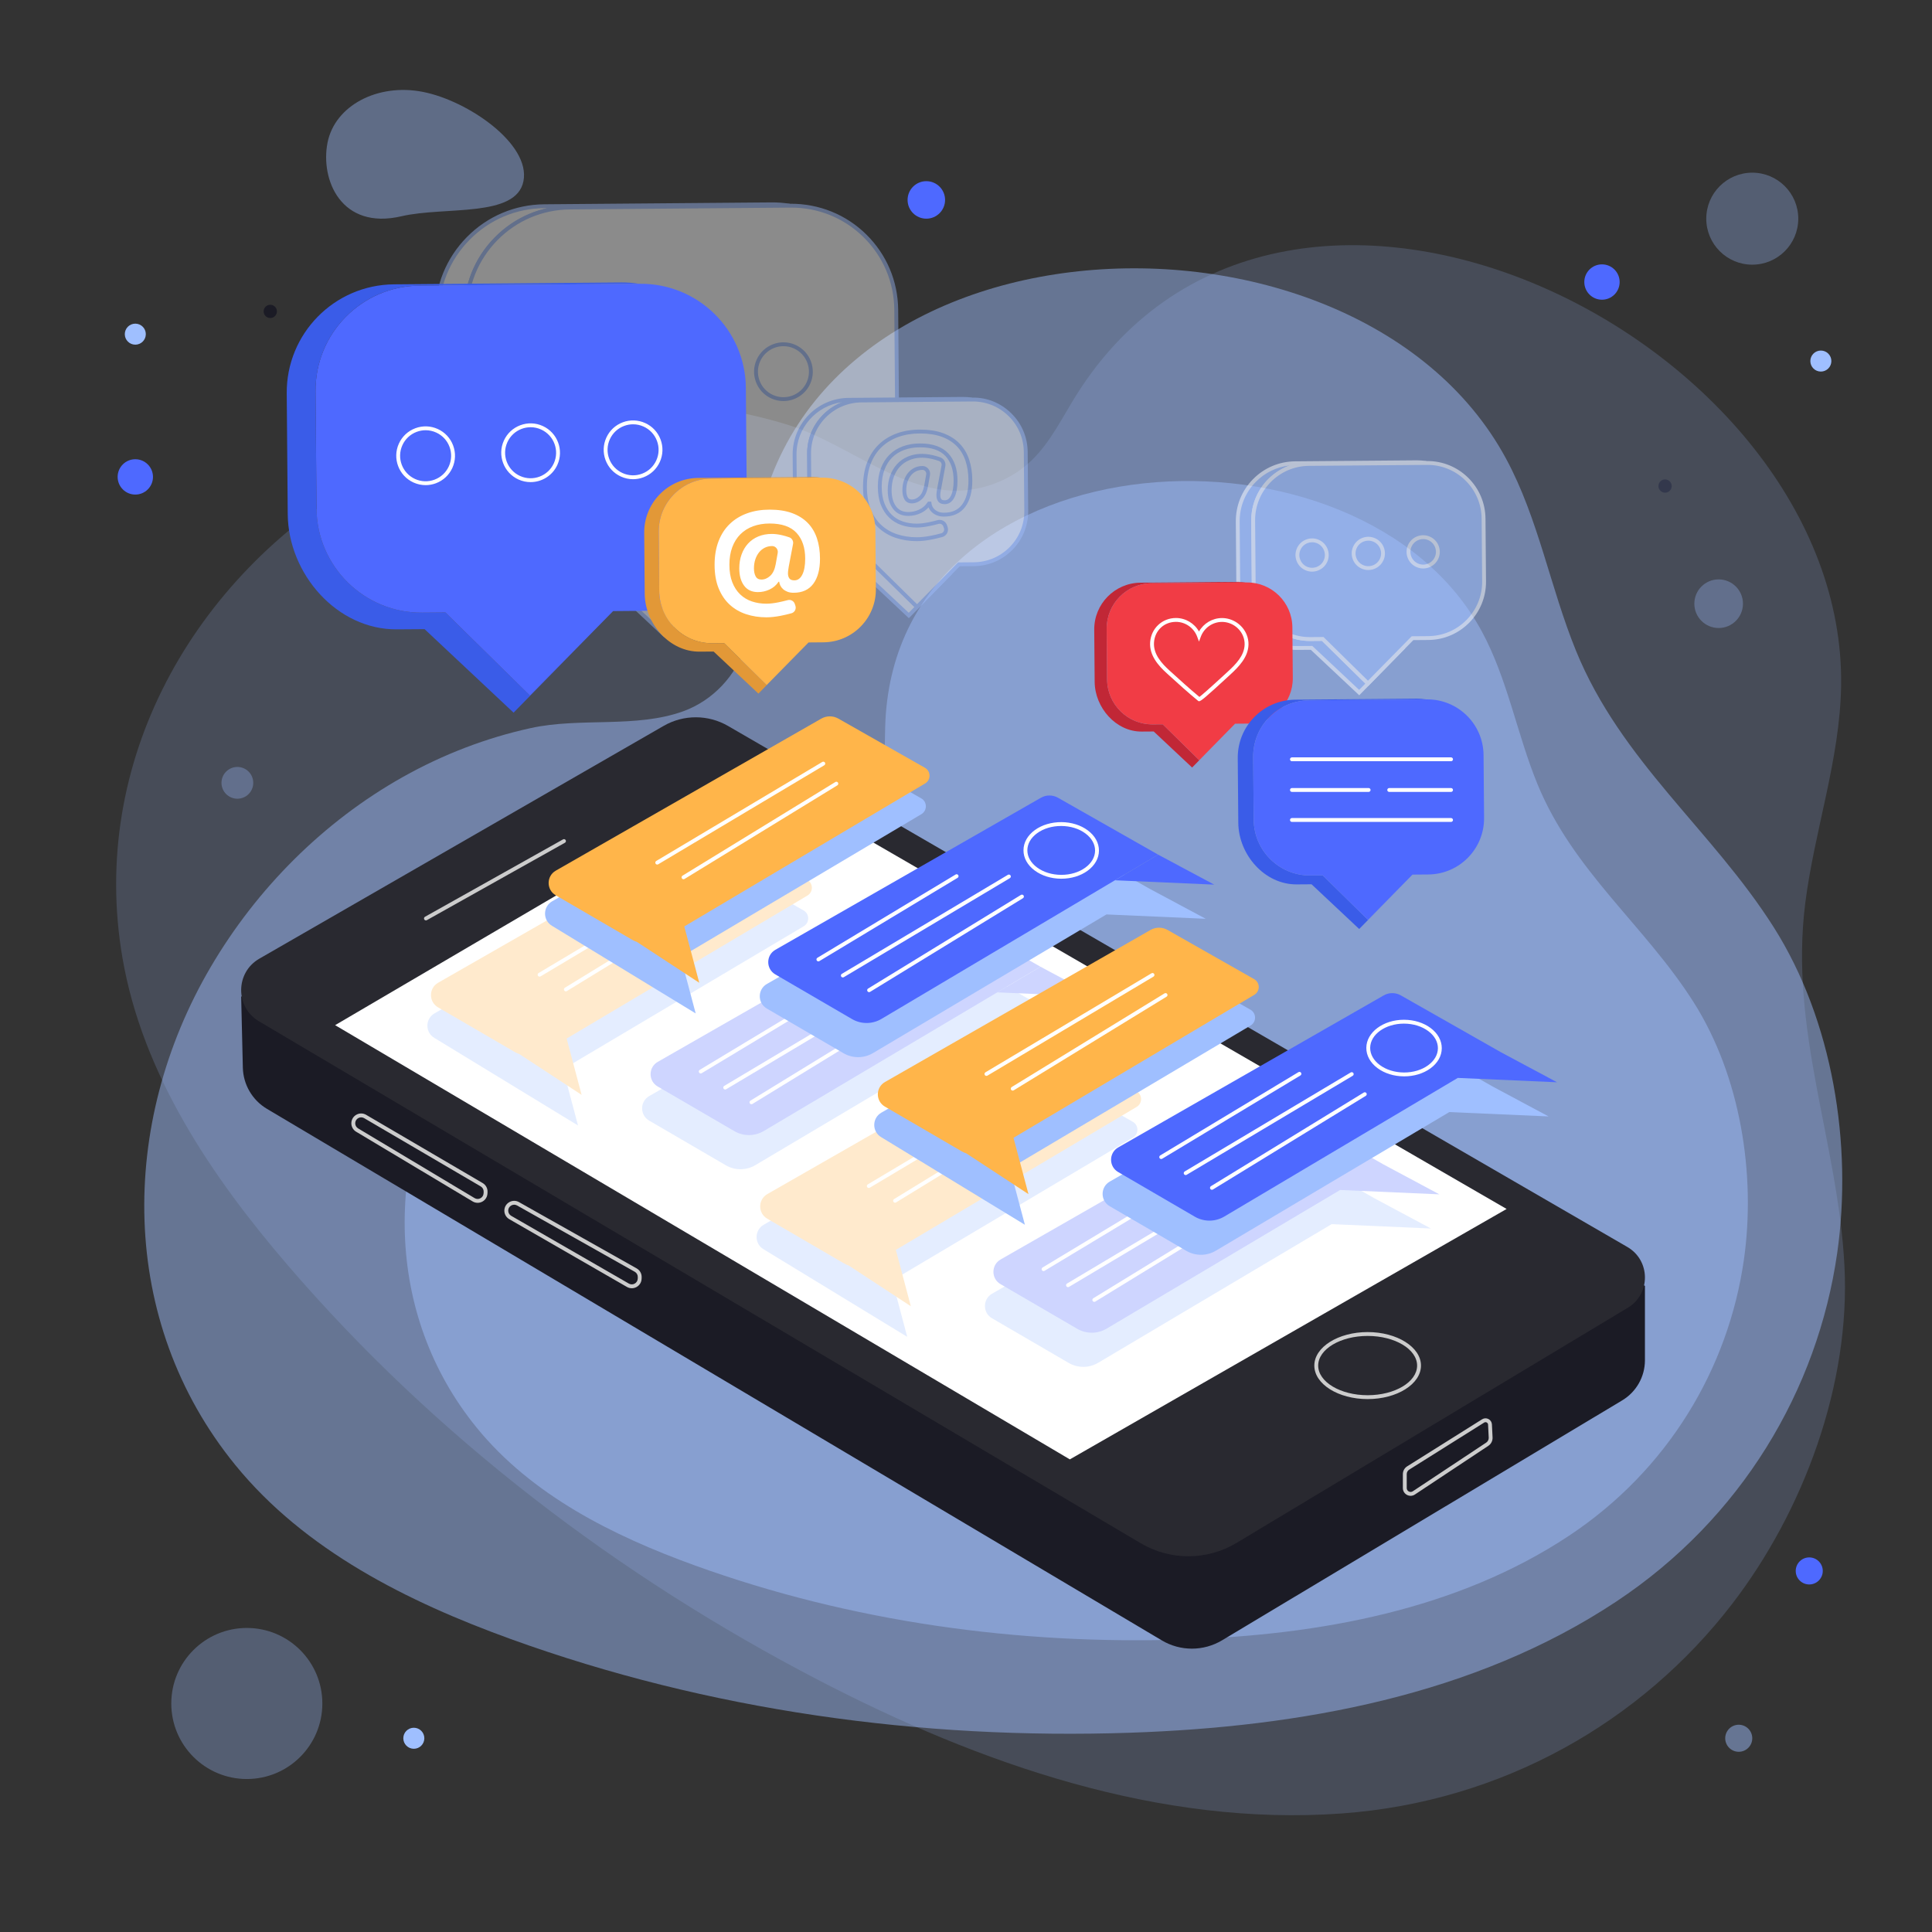 <?xml version="1.0" encoding="utf-8"?>
<!-- Generator: Adobe Illustrator 16.0.0, SVG Export Plug-In . SVG Version: 6.00 Build 0)  -->
<!DOCTYPE svg PUBLIC "-//W3C//DTD SVG 1.1//EN" "http://www.w3.org/Graphics/SVG/1.1/DTD/svg11.dtd">
<svg version="1.1" xmlns="http://www.w3.org/2000/svg" xmlns:xlink="http://www.w3.org/1999/xlink" x="0px" y="0px" width="500px"
	 height="500px" viewBox="0 0 500 500" enable-background="new 0 0 500 500" xml:space="preserve">
<rect x="0" y="0" width="500" height="500" fill="#333333" stroke="none"/>
<g id="BACKGROUND">
	<circle fill="#4E69FF" cx="468.232" cy="406.556" r="3.5"/>
	<circle opacity="0.47" fill="#9FBFFF" cx="449.985" cy="449.86" r="3.5"/>
	<circle fill="#9FBFFF" cx="35.017" cy="86.48" r="2.72"/>
	<circle fill="#4E69FF" cx="239.733" cy="51.74" r="4.852"/>
	<circle fill="#4E69FF" cx="35.017" cy="123.422" r="4.573"/>
	<circle fill="#1B1B25" cx="69.947" cy="80.593" r="1.717"/>
	<circle fill="#9FBFFF" cx="471.236" cy="93.443" r="2.72"/>
	<circle fill="#9FBFFF" cx="107.098" cy="449.86" r="2.721"/>
	<circle fill="#4E69FF" cx="414.59" cy="72.991" r="4.573"/>
	<circle fill="#1B1B25" cx="430.919" cy="125.791" r="1.717"/>
	<path opacity="0.41" fill="#9FBFFF" d="M84.759,36.948c1.873-9.573,12.916-15.47,24.666-13.171
		c11.749,2.299,27.918,13.521,26.045,23.093s-20.382,6.487-31.574,9.098C88.287,59.611,82.886,46.521,84.759,36.948z"/>
	<g>
		<g>
			<g opacity="0.18">
				<g>
					<g>
						<g>
							<path fill="#9FBFFF" d="M448.27,415.103c18.508-24.069,30.676-56.88,29.068-87.579c-1.669-31.849-14.311-60.907-10.137-93.81
								c2.386-18.813,8.94-37.093,9.273-56.055c1.569-89.593-143.464-161.532-197.779-75.64
								c-3.724,5.888-6.752,12.362-11.779,17.185c-6.264,6.01-15.433,8.842-23.995,7.412c-13.805-2.306-25.716-12.586-39.182-16.722
								c-12.19-3.744-24.88-5.593-37.628-5.618c-25.306-0.049-50.587,7.067-72.433,19.768c-43.636,25.369-70.738,73.04-61.98,123.89
								c5.182,30.092,22.986,56.505,42.898,79.656c38.084,44.278,85.405,80.292,137.23,107.22
								c41.875,21.757,88.358,37.923,135.425,34.512C388.861,466.304,424.841,445.571,448.27,415.103z"/>
						</g>
					</g>
				</g>
			</g>
			<g opacity="0.47">
				<g>
					<g>
						<g>
							<path fill="#9FBFFF" d="M475.467,324.28c4.012-28.001-1.12-60.196-16.468-84.377c-15.923-25.085-39.475-42.888-51.138-71.5
								c-6.669-16.361-9.711-34.196-18.114-49.738c-39.708-73.433-190.326-65.479-195.121,29.078
								c-0.329,6.482,0.175,13.122-1.699,19.335c-2.335,7.743-8.481,14.235-16.085,16.991c-12.259,4.443-26.629,1.548-39.45,4.351
								c-11.606,2.537-22.751,6.841-33.109,12.652c-20.561,11.536-37.825,28.875-49.746,49.176
								c-23.812,40.55-24.002,91.637,6.365,128.902c17.971,22.054,44.503,35.347,71.253,45.027
								c51.164,18.517,106.043,26.101,160.423,24.249c43.938-1.496,89.06-9.638,125.699-33.936
								C450.671,393.011,470.389,359.727,475.467,324.28z"/>
						</g>
					</g>
				</g>
			</g>
			<g opacity="0.47">
				<g>
					<g>
						<g>
							<path fill="#9FBFFF" d="M451.311,326.078c3.173-22.15-0.887-47.619-13.027-66.747
								c-12.596-19.844-31.227-33.927-40.452-56.561c-5.276-12.942-7.682-27.05-14.33-39.345
								c-31.411-58.09-150.558-51.798-154.351,23.002c-0.26,5.127,0.138,10.379-1.344,15.295
								c-1.847,6.125-6.709,11.261-12.724,13.441c-9.698,3.515-21.065,1.225-31.207,3.441c-9.181,2.007-17.998,5.412-26.191,10.009
								c-16.265,9.125-29.921,22.842-39.352,38.9c-18.836,32.077-18.987,72.49,5.036,101.97
								c14.216,17.444,35.204,27.96,56.365,35.618c40.473,14.647,83.886,20.647,126.903,19.183
								c34.759-1.184,70.452-7.624,99.436-26.845C431.695,380.447,447.293,354.117,451.311,326.078z"/>
						</g>
					</g>
				</g>
			</g>
			<g opacity="0.31">
				<circle fill="#9FBFFF" cx="444.786" cy="156.237" r="6.291"/>
			</g>
			<g opacity="0.31">
				<circle fill="#9FBFFF" cx="453.486" cy="56.592" r="11.904"/>
			</g>
			<g opacity="0.31">
				<circle fill="#9FBFFF" cx="63.876" cy="440.861" r="19.546"/>
			</g>
			<g opacity="0.31">
				<circle fill="#9FBFFF" cx="61.431" cy="202.596" r="4.111"/>
			</g>
		</g>
	</g>
</g>
<g id="OBJECTS">
	<g>
		<g>
			<path fill="#1B1B25" d="M419.829,362.412l-103.544,62.091c-4.8,2.878-10.791,2.891-15.603,0.032L69.083,286.967
				c-3.775-2.242-6.131-6.271-6.235-10.661l-0.434-18.367l117.679-61.782l245.616,136.638v19.234
				C425.709,356.283,423.477,360.225,419.829,362.412z"/>
			<path fill="#292930" d="M421.282,338.441l-101.265,60.861c-7.626,4.583-17.151,4.615-24.808,0.083L67.018,264.31
				c-6.181-3.659-6.127-12.622,0.098-16.206l104.643-60.249c5.157-2.969,11.507-2.961,16.656,0.022l232.741,134.838
				C427.171,326.199,427.24,334.86,421.282,338.441z"/>
			<polygon fill="#FFFFFF" points="86.729,265.31 196.457,200.942 389.909,312.879 276.874,377.687 			"/>
			<path fill="#CCCCCC" d="M353.946,362.083c-7.609,0-13.8-3.891-13.8-8.672c0-4.782,6.19-8.673,13.8-8.673s13.8,3.891,13.8,8.673
				C367.746,358.192,361.556,362.083,353.946,362.083z M353.946,345.738c-7.058,0-12.8,3.442-12.8,7.673s5.742,7.672,12.8,7.672
				s12.8-3.441,12.8-7.672S361.004,345.738,353.946,345.738z"/>
			<path fill="#CCCCCC" d="M365.072,387.117c-0.324,0-0.649-0.08-0.953-0.243c-0.663-0.356-1.059-1.018-1.059-1.771V381.5
				c0-0.822,0.415-1.573,1.111-2.011l19.398-12.177l0,0c0.505-0.316,1.12-0.34,1.648-0.065c0.528,0.275,0.861,0.795,0.891,1.39
				l0.168,3.376c0.042,0.86-0.377,1.689-1.094,2.165l-19.004,12.601C365.839,387.004,365.457,387.117,365.072,387.117z
				 M384.102,368.16l-19.398,12.177c-0.402,0.252-0.643,0.688-0.643,1.163v3.604c0,0.378,0.199,0.711,0.531,0.89
				c0.331,0.176,0.719,0.16,1.035-0.049l19.004-12.601c0.425-0.281,0.673-0.772,0.648-1.282l-0.168-3.376
				c-0.013-0.239-0.142-0.44-0.354-0.552S384.305,368.032,384.102,368.16L384.102,368.16z"/>
			<path fill="#CCCCCC" d="M110.231,238.196c-0.175,0-0.345-0.092-0.437-0.255c-0.135-0.241-0.049-0.546,0.191-0.681l35.732-20.029
				c0.242-0.135,0.545-0.049,0.681,0.191c0.135,0.241,0.049,0.546-0.191,0.681l-35.732,20.029
				C110.397,238.175,110.313,238.196,110.231,238.196z"/>
			<path fill="#CCCCCC" d="M123.615,311.29c-0.45,0-0.898-0.122-1.303-0.364l-30.148-18.04c-0.804-0.481-1.277-1.361-1.233-2.298
				l0,0c0.042-0.896,0.538-1.686,1.326-2.113s1.721-0.412,2.495,0.04l30.166,17.663c0.818,0.479,1.298,1.364,1.254,2.311
				l-0.018,0.377c-0.042,0.901-0.542,1.693-1.337,2.12C124.437,311.188,124.025,311.29,123.615,311.29z M91.929,290.635
				c-0.027,0.567,0.26,1.102,0.748,1.394l30.148,18.04c0.469,0.279,1.036,0.295,1.518,0.035c0.482-0.258,0.785-0.738,0.811-1.285
				l0.018-0.377c0.027-0.574-0.264-1.11-0.76-1.4l-30.166-17.663c-0.47-0.274-1.034-0.285-1.513-0.024
				C92.255,289.613,91.955,290.092,91.929,290.635L91.929,290.635z"/>
			<path fill="#CCCCCC" d="M163.509,333.397c-0.436,0-0.871-0.114-1.267-0.342l-30.445-17.536c-0.812-0.468-1.299-1.34-1.271-2.276
				l0,0c0.027-0.896,0.509-1.695,1.291-2.136c0.78-0.441,1.713-0.441,2.495-0.001l30.456,17.157c0.825,0.465,1.32,1.342,1.292,2.29
				l-0.011,0.376c-0.027,0.902-0.514,1.703-1.301,2.143C164.358,333.289,163.934,333.397,163.509,333.397z M131.526,313.272
				c-0.017,0.568,0.278,1.097,0.77,1.38l30.445,17.536c0.474,0.274,1.042,0.275,1.519,0.011c0.478-0.267,0.772-0.753,0.789-1.299
				l0.011-0.377c0.018-0.575-0.283-1.106-0.783-1.389l-30.456-17.157c-0.473-0.268-1.038-0.267-1.513,0.001
				C131.834,312.245,131.542,312.729,131.526,313.272L131.526,313.272z"/>
		</g>
		<g opacity="0.28">
			<g>
				<path fill="#9FBFFF" d="M370.321,317.936l-14.513-7.763l-25.924-14.726c-1.37-0.778-3.05-0.775-4.418,0.008l-68.712,39.343
					c-2.456,1.406-2.47,4.945-0.023,6.37l19.842,11.555c2.36,1.375,5.28,1.362,7.63-0.032l60.428-35.882L370.321,317.936z"/>
				<path fill="#4E69FF" d="M372.513,309.095L358,301.332l-25.923-14.726c-1.37-0.778-3.05-0.775-4.418,0.008l-68.712,39.343
					c-2.457,1.406-2.47,4.945-0.023,6.37l19.841,11.555c2.36,1.375,5.281,1.362,7.63-0.032l60.429-35.881L372.513,309.095z"/>
				<path fill="#FFFFFF" d="M270.072,328.956c-0.169,0-0.334-0.086-0.429-0.242c-0.142-0.236-0.065-0.544,0.171-0.687l35.776-21.552
					c0.234-0.14,0.543-0.066,0.687,0.171c0.142,0.236,0.065,0.544-0.171,0.687l-35.776,21.552
					C270.25,328.933,270.16,328.956,270.072,328.956z"/>
				<path fill="#FFFFFF" d="M276.4,333.111c-0.17,0-0.336-0.087-0.43-0.244c-0.142-0.237-0.063-0.544,0.174-0.686l42.978-25.627
					c0.234-0.142,0.543-0.065,0.686,0.174c0.142,0.237,0.063,0.544-0.174,0.686l-42.978,25.627
					C276.576,333.089,276.488,333.111,276.4,333.111z"/>
				<path fill="#FFFFFF" d="M283.202,336.917c-0.168,0-0.332-0.085-0.427-0.239c-0.144-0.235-0.07-0.543,0.166-0.688l39.557-24.235
					c0.233-0.142,0.543-0.07,0.688,0.166c0.144,0.235,0.07,0.543-0.166,0.688l-39.557,24.235
					C283.382,336.894,283.292,336.917,283.202,336.917z"/>
				<path fill="#FFFFFF" d="M332.956,307.564c-0.027,0-0.055,0-0.082,0c-2.58-0.016-5.008-0.774-6.835-2.137
					c-1.873-1.396-2.897-3.259-2.886-5.244c0.024-4.019,4.382-7.266,9.73-7.266c0.026,0,0.052,0,0.078,0
					c2.58,0.016,5.008,0.774,6.835,2.137c1.873,1.396,2.897,3.26,2.886,5.245s-1.059,3.836-2.948,5.21
					C337.911,306.836,335.506,307.564,332.956,307.564z M332.883,293.918c-4.8,0-8.709,2.803-8.729,6.271
					c-0.01,1.659,0.872,3.235,2.483,4.438c1.657,1.235,3.875,1.924,6.243,1.938c2.353,0,4.595-0.647,6.267-1.863
					c1.625-1.183,2.526-2.747,2.536-4.407s-0.872-3.235-2.483-4.438c-1.657-1.236-3.875-1.925-6.243-1.938
					C332.932,293.918,332.907,293.918,332.883,293.918z"/>
			</g>
			<g>
				<path fill="#9FBFFF" d="M281.596,266.788l-14.513-7.764l-25.923-14.725c-1.371-0.778-3.05-0.775-4.418,0.008L168.03,283.65
					c-2.457,1.406-2.47,4.945-0.023,6.369l19.841,11.556c2.361,1.375,5.281,1.362,7.63-0.032l60.429-35.882L281.596,266.788z"/>
				<g>
					<path fill="#4E69FF" d="M238.934,235.467l-68.712,39.343c-2.457,1.406-2.47,4.945-0.023,6.37l19.841,11.555
						c2.361,1.375,5.281,1.362,7.63-0.032l71.605-42.518l-25.923-14.726C241.981,234.681,240.302,234.684,238.934,235.467z"/>
					<polygon fill="#4E69FF" points="283.787,257.947 269.274,250.185 258.098,256.821 					"/>
				</g>
				<path fill="#FFFFFF" d="M181.348,277.809c-0.169,0-0.335-0.086-0.429-0.242c-0.143-0.236-0.066-0.544,0.17-0.687l35.776-21.552
					c0.236-0.141,0.543-0.067,0.686,0.171c0.143,0.236,0.066,0.544-0.17,0.687l-35.776,21.552
					C181.524,277.785,181.436,277.809,181.348,277.809z"/>
				<path fill="#FFFFFF" d="M187.676,281.964c-0.17,0-0.336-0.087-0.43-0.244c-0.141-0.237-0.063-0.544,0.174-0.686l42.977-25.627
					c0.238-0.142,0.544-0.063,0.686,0.174s0.063,0.544-0.174,0.686l-42.977,25.627C187.851,281.941,187.763,281.964,187.676,281.964
					z"/>
				<path fill="#FFFFFF" d="M194.477,285.77c-0.168,0-0.333-0.085-0.427-0.239c-0.145-0.235-0.07-0.543,0.165-0.688l39.557-24.236
					c0.237-0.145,0.543-0.069,0.688,0.166c0.145,0.235,0.07,0.543-0.165,0.688l-39.557,24.236
					C194.656,285.746,194.565,285.77,194.477,285.77z"/>
				<path fill="#FFFFFF" d="M244.231,256.417c-0.028,0-0.055,0-0.082,0c-2.581-0.016-5.008-0.774-6.835-2.137
					c-1.873-1.396-2.898-3.259-2.886-5.245c0.024-4.038,4.39-7.332,9.808-7.265c2.581,0.015,5.008,0.774,6.835,2.137
					c1.873,1.396,2.897,3.259,2.886,5.245l-0.5-0.003l0.5,0.003c-0.012,1.986-1.059,3.836-2.948,5.21
					C249.185,255.688,246.781,256.417,244.231,256.417z M244.157,242.771c-4.799,0-8.708,2.802-8.729,6.271
					c-0.01,1.66,0.872,3.236,2.484,4.437c1.657,1.236,3.875,1.925,6.243,1.938c2.384-0.007,4.594-0.647,6.266-1.863
					c1.625-1.183,2.526-2.748,2.536-4.408s-0.872-3.235-2.484-4.438c-1.657-1.236-3.875-1.924-6.243-1.938
					C244.206,242.771,244.181,242.771,244.157,242.771z"/>
			</g>
			<g>
				<path fill="#9FBFFF" d="M293.16,290.311l-22.374-12.709c-1.37-0.778-3.05-0.775-4.417,0.008l-68.712,39.343
					c-2.457,1.407-2.47,4.945-0.023,6.37l37.157,22.651l-3.874-14.58h0l62.283-36.982
					C294.764,293.482,294.742,291.21,293.16,290.311z"/>
				<path fill="#FFB54A" d="M294.12,282.404l-22.404-12.727c-1.37-0.779-3.05-0.776-4.418,0.007l-68.712,39.343
					c-2.457,1.407-2.47,4.945-0.023,6.37l19.841,11.556c0.417,0.243,0.856,0.427,1.302,0.583l-0.021,0.007l16.034,10.506
					l-3.874-14.579l62.313-37.001C295.711,285.548,295.689,283.295,294.12,282.404z"/>
				<path fill="#FFFFFF" d="M224.842,307.448c-0.17,0-0.336-0.087-0.43-0.244c-0.141-0.237-0.063-0.544,0.174-0.686l42.977-25.627
					c0.234-0.141,0.543-0.064,0.686,0.174c0.142,0.237,0.063,0.544-0.174,0.686l-42.977,25.627
					C225.017,307.426,224.929,307.448,224.842,307.448z"/>
				<path fill="#FFFFFF" d="M231.643,311.253c-0.168,0-0.333-0.085-0.427-0.239c-0.145-0.235-0.07-0.543,0.165-0.688l39.557-24.235
					c0.233-0.143,0.543-0.07,0.688,0.166c0.144,0.235,0.07,0.543-0.166,0.688l-39.556,24.235
					C231.822,311.229,231.732,311.253,231.643,311.253z"/>
			</g>
			<g>
				<path fill="#9FBFFF" d="M207.961,235.614l-22.374-12.709c-1.37-0.778-3.05-0.775-4.417,0.008l-68.712,39.342
					c-2.457,1.407-2.47,4.946-0.023,6.37l37.157,22.652l-3.874-14.58l0,0l62.283-36.982
					C209.566,238.785,209.544,236.513,207.961,235.614z"/>
				<path fill="#FFB54A" d="M208.922,227.707l-22.405-12.727c-1.371-0.778-3.05-0.776-4.417,0.007l-68.712,39.343
					c-2.457,1.406-2.47,4.945-0.023,6.37l19.841,11.555c0.417,0.243,0.856,0.427,1.302,0.583l-0.021,0.008l16.034,10.506
					l-3.874-14.58l62.314-37.001C210.512,230.851,210.491,228.598,208.922,227.707z"/>
				<path fill="#FFFFFF" d="M139.644,252.751c-0.17,0-0.336-0.087-0.43-0.244c-0.141-0.237-0.063-0.544,0.174-0.686l42.977-25.627
					c0.237-0.14,0.544-0.064,0.686,0.174c0.141,0.237,0.063,0.544-0.174,0.686l-42.977,25.627
					C139.819,252.729,139.73,252.751,139.644,252.751z"/>
				<path fill="#FFFFFF" d="M146.445,256.557c-0.168,0-0.333-0.085-0.427-0.239c-0.145-0.235-0.07-0.543,0.165-0.688l39.557-24.235
					c0.236-0.145,0.543-0.07,0.688,0.165c0.145,0.235,0.07,0.543-0.165,0.688l-39.557,24.236
					C146.624,256.533,146.534,256.557,146.445,256.557z"/>
			</g>
		</g>
		<g>
			<g>
				<path fill="#9FBFFF" d="M400.77,288.93l-14.513-7.764l-25.923-14.725c-1.37-0.779-3.05-0.776-4.418,0.007l-68.712,39.343
					c-2.457,1.407-2.47,4.945-0.023,6.37l19.841,11.556c2.361,1.375,5.281,1.362,7.63-0.032l60.429-35.882L400.77,288.93z"/>
				<path fill="#4E69FF" d="M402.962,280.089l-14.513-7.763l-25.924-14.726c-1.37-0.778-3.05-0.775-4.417,0.008l-68.712,39.343
					c-2.457,1.406-2.47,4.945-0.023,6.37l19.841,11.555c2.36,1.375,5.281,1.362,7.63-0.032l60.429-35.881L402.962,280.089z"/>
				<path fill="#FFFFFF" d="M300.521,299.95c-0.169,0-0.334-0.086-0.429-0.242c-0.142-0.236-0.065-0.544,0.171-0.687l35.775-21.552
					c0.234-0.139,0.543-0.066,0.687,0.171c0.142,0.236,0.065,0.544-0.171,0.687l-35.775,21.552
					C300.699,299.927,300.609,299.95,300.521,299.95z"/>
				<path fill="#FFFFFF" d="M306.85,304.105c-0.17,0-0.336-0.087-0.43-0.244c-0.142-0.237-0.063-0.544,0.174-0.686l42.977-25.627
					c0.234-0.141,0.543-0.065,0.686,0.174c0.142,0.237,0.063,0.544-0.174,0.686l-42.977,25.627
					C307.025,304.083,306.938,304.105,306.85,304.105z"/>
				<path fill="#FFFFFF" d="M313.65,307.911c-0.168,0-0.332-0.085-0.427-0.239c-0.144-0.235-0.07-0.543,0.166-0.688l39.557-24.236
					c0.233-0.143,0.542-0.07,0.688,0.166c0.144,0.235,0.07,0.543-0.166,0.688l-39.557,24.236
					C313.83,307.888,313.74,307.911,313.65,307.911z"/>
				<path fill="#FFFFFF" d="M363.402,278.559c-0.026,0-0.053,0-0.079,0c-2.58-0.016-5.008-0.774-6.835-2.137
					c-1.873-1.396-2.897-3.259-2.886-5.244c0.024-4.019,4.382-7.266,9.729-7.266c0.026,0,0.052,0,0.078,0
					c2.581,0.016,5.008,0.774,6.835,2.137c1.873,1.396,2.897,3.26,2.886,5.245s-1.059,3.835-2.947,5.209
					C368.358,277.83,365.953,278.559,363.402,278.559z M363.331,264.912c-4.799,0-8.708,2.803-8.729,6.271
					c-0.01,1.659,0.872,3.235,2.483,4.438c1.657,1.235,3.875,1.924,6.243,1.938c0.024,0,0.049,0,0.074,0
					c2.341,0,4.537-0.66,6.191-1.864c1.626-1.183,2.526-2.747,2.536-4.406l0,0c0.01-1.66-0.872-3.235-2.483-4.438
					c-1.657-1.236-3.874-1.925-6.243-1.938C363.38,264.912,363.355,264.912,363.331,264.912z"/>
			</g>
			<g>
				<path fill="#9FBFFF" d="M312.044,237.782l-14.513-7.763l-25.923-14.726c-1.37-0.778-3.05-0.775-4.418,0.008l-68.712,39.342
					c-2.457,1.407-2.47,4.945-0.023,6.37l19.841,11.556c2.36,1.375,5.281,1.362,7.63-0.032l60.428-35.882L312.044,237.782z"/>
				<g>
					<path fill="#4E69FF" d="M269.383,206.46l-68.712,39.343c-2.457,1.406-2.47,4.945-0.023,6.37l19.841,11.555
						c2.36,1.375,5.281,1.362,7.63-0.032l71.605-42.518l-25.923-14.725C272.43,205.675,270.75,205.678,269.383,206.46z"/>
					<polygon fill="#4E69FF" points="314.236,228.941 299.724,221.178 288.547,227.815 					"/>
				</g>
				<path fill="#FFFFFF" d="M211.796,248.803c-0.169,0-0.335-0.086-0.429-0.242c-0.143-0.236-0.066-0.543,0.17-0.686l35.776-21.552
					c0.236-0.144,0.543-0.067,0.686,0.17c0.143,0.236,0.066,0.543-0.17,0.686l-35.776,21.552
					C211.973,248.78,211.884,248.803,211.796,248.803z"/>
				<path fill="#FFFFFF" d="M218.125,252.958c-0.17,0-0.336-0.087-0.43-0.244c-0.141-0.237-0.063-0.544,0.174-0.686l42.977-25.627
					c0.233-0.139,0.543-0.064,0.686,0.174c0.142,0.237,0.063,0.544-0.174,0.686l-42.977,25.627
					C218.3,252.936,218.211,252.958,218.125,252.958z"/>
				<path fill="#FFFFFF" d="M224.926,256.764c-0.168,0-0.333-0.085-0.427-0.239c-0.145-0.235-0.07-0.543,0.165-0.688l39.557-24.235
					c0.234-0.143,0.542-0.071,0.688,0.165c0.144,0.235,0.07,0.543-0.166,0.688l-39.556,24.236
					C225.105,256.74,225.015,256.764,224.926,256.764z"/>
				<path fill="#FFFFFF" d="M274.678,227.411c-0.026,0-0.053,0-0.08,0c-2.58-0.015-5.008-0.774-6.835-2.137
					c-1.873-1.396-2.897-3.259-2.886-5.245c0.012-1.986,1.059-3.836,2.948-5.21c1.842-1.34,4.265-2.052,6.859-2.055
					c2.581,0.015,5.009,0.774,6.836,2.137c1.873,1.396,2.897,3.259,2.886,5.245c-0.012,1.986-1.059,3.836-2.948,5.21
					C279.634,226.683,277.229,227.411,274.678,227.411z M274.604,213.765c-2.341,0-4.536,0.66-6.19,1.864
					c-1.626,1.182-2.526,2.748-2.536,4.407s0.872,3.235,2.483,4.438c1.657,1.236,3.875,1.924,6.243,1.938c0.024,0,0.05,0,0.075,0
					c2.341,0,4.537-0.66,6.191-1.864c1.625-1.182,2.526-2.748,2.536-4.407s-0.872-3.235-2.483-4.438
					c-1.658-1.236-3.875-1.924-6.244-1.938C274.654,213.765,274.629,213.765,274.604,213.765z"/>
			</g>
			<g>
				<path fill="#9FBFFF" d="M323.608,261.305l-22.373-12.709c-1.37-0.778-3.05-0.775-4.418,0.008l-68.712,39.343
					c-2.457,1.406-2.47,4.945-0.023,6.37l37.157,22.651l-3.874-14.58l0,0l62.283-36.982
					C325.213,264.477,325.191,262.203,323.608,261.305z"/>
				<path fill="#FFB54A" d="M324.569,253.398l-22.404-12.727c-1.371-0.778-3.05-0.776-4.418,0.007l-68.712,39.343
					c-2.457,1.407-2.47,4.945-0.023,6.37l19.841,11.556c0.417,0.243,0.856,0.427,1.302,0.583l-0.021,0.007l16.034,10.506
					l-3.873-14.58l62.313-37C326.159,256.542,326.138,254.289,324.569,253.398z"/>
				<path fill="#FFFFFF" d="M255.29,278.441c-0.17,0-0.336-0.087-0.43-0.244c-0.142-0.237-0.063-0.544,0.174-0.686l42.978-25.627
					c0.234-0.141,0.543-0.064,0.686,0.174c0.142,0.237,0.063,0.544-0.174,0.686l-42.978,25.627
					C255.466,278.419,255.378,278.441,255.29,278.441z"/>
				<path fill="#FFFFFF" d="M262.092,282.247c-0.168,0-0.332-0.085-0.427-0.239c-0.144-0.235-0.07-0.543,0.166-0.688l39.557-24.235
					c0.234-0.142,0.542-0.07,0.688,0.166c0.144,0.235,0.07,0.543-0.166,0.688l-39.557,24.235
					C262.271,282.224,262.182,282.247,262.092,282.247z"/>
			</g>
			<g>
				<path fill="#9FBFFF" d="M238.41,206.608l-22.373-12.709c-1.371-0.778-3.05-0.776-4.418,0.007l-68.712,39.343
					c-2.457,1.407-2.47,4.945-0.023,6.37l37.157,22.652l-3.874-14.581h0l62.283-36.982
					C240.015,209.779,239.993,207.507,238.41,206.608z"/>
				<path fill="#FFB54A" d="M239.371,198.701l-22.405-12.727c-1.37-0.779-3.05-0.776-4.417,0.007l-68.712,39.343
					c-2.457,1.407-2.47,4.945-0.023,6.37l19.841,11.555c0.417,0.243,0.856,0.427,1.302,0.583l-0.021,0.007l16.034,10.506
					l-3.874-14.58l62.314-37.001C240.961,201.845,240.939,199.592,239.371,198.701z"/>
				<path fill="#FFFFFF" d="M170.092,223.745c-0.17,0-0.336-0.087-0.43-0.244c-0.141-0.237-0.063-0.544,0.174-0.686l42.977-25.627
					c0.237-0.14,0.544-0.063,0.686,0.174c0.141,0.237,0.063,0.544-0.174,0.686l-42.977,25.627
					C170.268,223.722,170.179,223.745,170.092,223.745z"/>
				<path fill="#FFFFFF" d="M176.894,227.55c-0.168,0-0.333-0.085-0.427-0.239c-0.145-0.235-0.07-0.543,0.165-0.688l39.557-24.236
					c0.237-0.144,0.543-0.07,0.688,0.165c0.145,0.235,0.07,0.543-0.165,0.688l-39.557,24.236
					C177.073,227.526,176.982,227.55,176.894,227.55z"/>
			</g>
		</g>
	</g>
	<g>
		<g opacity="0.5">
			<g>
				<g>
					<g>
						<path fill="#9FBFFF" d="M342.319,165.354l-3.201,0.027c-8.031,0.066-14.595-6.39-14.662-14.42l-0.134-16.231
							c-0.066-8.031,6.39-14.595,14.42-14.661l30.32-0.251c-0.778-0.118-1.57-0.194-2.383-0.187l-31.484,0.261
							c-8.279,0.068-14.935,6.835-14.866,15.114l0.139,16.733c0.068,8.279,6.836,16.024,15.114,15.955l3.846-0.027l12.331,11.573
							l11.561-11.805l0,0l-9.286,9.442L342.319,165.354z"/>
						<path fill="#FFFFFF" d="M351.773,179.938l-12.542-11.771l-3.646,0.026c-4.079,0.02-7.995-1.745-11.007-5.008
							c-2.896-3.137-4.577-7.308-4.611-11.443l-0.139-16.733c-0.034-4.137,1.545-8.041,4.446-10.991
							c2.901-2.95,6.778-4.593,10.916-4.627l31.484-0.261c0.739-0.013,1.562,0.057,2.462,0.193l-0.071,0.994l-30.32,0.251
							c-7.741,0.064-13.988,6.415-13.924,14.157l0.135,16.231c0.063,7.703,6.351,13.925,14.039,13.925c0.04,0,0.078,0,0.118,0
							l3.408-0.029l11.505,11.316l8.936-9.086l0.714,0.7l-0.002,0.002L351.773,179.938z M339.624,167.164l12.12,11.375l1.603-1.637
							l-11.23-11.046l-2.994,0.025c-0.042,0-0.084,0-0.126,0c-8.236,0-14.971-6.666-15.039-14.917l-0.135-16.231
							c-0.054-6.526,4.078-12.13,9.883-14.255c-3.303,0.364-6.355,1.84-8.717,4.241c-2.714,2.76-4.191,6.411-4.159,10.282
							l0.139,16.733c0.032,3.89,1.616,7.816,4.346,10.772c2.793,3.025,6.396,4.687,10.158,4.687c0.035,0,0.07,0,0.106,0
							L339.624,167.164z"/>
					</g>
					<g>
						<path fill="#9FBFFF" d="M383.944,134.235c-0.066-8.031-6.631-14.487-14.661-14.42l-0.221,0.002l-30.32,0.251
							c-8.03,0.066-14.486,6.63-14.42,14.661l0.134,16.231c0.067,8.031,6.631,14.487,14.662,14.42l3.201-0.027l11.714,11.521
							l9.286-9.442l2.234-2.271l4.104-0.034c8.031-0.067,14.487-6.631,14.421-14.662L383.944,134.235z"/>
						<path fill="#FFFFFF" d="M354.039,177.583l-11.923-11.727l-2.994,0.025c-0.042,0-0.084,0-0.126,0
							c-8.236,0-14.971-6.666-15.039-14.917l-0.135-16.231c-0.068-8.293,6.623-15.097,14.916-15.165l30.54-0.253
							c0.043,0,0.086,0,0.128,0c3.971,0,7.71,1.53,10.545,4.318c2.864,2.817,4.46,6.582,4.493,10.599l0.135,16.231
							c0.068,8.293-6.623,15.097-14.916,15.166l-3.898,0.032L354.039,177.583z M342.522,164.852l11.505,11.316l11.315-11.505
							l4.313-0.036c7.741-0.064,13.988-6.416,13.924-14.158l-0.135-16.231c-0.031-3.75-1.521-7.264-4.194-9.894
							c-2.646-2.602-6.138-4.031-9.844-4.031c-0.039,0-0.079,0-0.119,0l-30.541,0.253c-7.741,0.064-13.988,6.415-13.924,14.157
							l0.135,16.231c0.063,7.703,6.351,13.925,14.039,13.925c0.04,0,0.078,0,0.118,0L342.522,164.852z"/>
					</g>
				</g>
				<g>
					<circle fill="#9FBFFF" cx="339.573" cy="143.641" r="3.802"/>
					<path fill="#FFFFFF" d="M339.565,147.943c-0.595,0-1.198-0.124-1.773-0.385c-2.159-0.982-3.117-3.538-2.136-5.697
						c0.475-1.046,1.329-1.845,2.405-2.248c1.075-0.403,2.244-0.364,3.291,0.111c2.159,0.981,3.118,3.536,2.137,5.696v0
						C342.77,147.005,341.202,147.943,339.565,147.943z M339.574,140.337c-0.392,0-0.784,0.07-1.162,0.212
						c-0.825,0.31-1.48,0.923-1.846,1.726c-0.753,1.658-0.018,3.619,1.64,4.373s3.62,0.017,4.373-1.64l0,0
						c0.753-1.658,0.017-3.62-1.641-4.373C340.503,140.437,340.039,140.337,339.574,140.337z M343.034,145.214h0.01H343.034z"/>
				</g>
				<g>
					<circle fill="#9FBFFF" cx="354.12" cy="143.224" r="3.802"/>
					<path fill="#FFFFFF" d="M354.113,147.526c-0.595,0-1.198-0.124-1.773-0.385c-1.046-0.475-1.845-1.33-2.248-2.406
						c-0.404-1.076-0.364-2.245,0.111-3.291c0.475-1.046,1.329-1.844,2.405-2.248c1.076-0.403,2.244-0.365,3.291,0.111
						c1.046,0.476,1.845,1.33,2.248,2.406c0.404,1.076,0.364,2.245-0.111,3.291C357.316,146.588,355.749,147.526,354.113,147.526z
						 M354.121,139.92c-0.392,0-0.783,0.07-1.161,0.212c-0.826,0.31-1.481,0.922-1.847,1.725c-0.365,0.803-0.396,1.7-0.086,2.526
						c0.311,0.826,0.923,1.481,1.727,1.847c1.657,0.753,3.619,0.018,4.372-1.641c0.365-0.803,0.396-1.7,0.086-2.525
						c-0.311-0.826-0.923-1.482-1.727-1.847C355.05,140.02,354.586,139.92,354.121,139.92z"/>
				</g>
				<g>
					<circle fill="#9FBFFF" cx="368.316" cy="142.818" r="3.802"/>
					<path fill="#FFFFFF" d="M368.314,147.123c-0.606,0-1.21-0.129-1.778-0.388c-1.046-0.476-1.845-1.33-2.248-2.406
						c-0.404-1.076-0.364-2.245,0.111-3.291c0.981-2.16,3.54-3.117,5.696-2.137c1.046,0.475,1.845,1.33,2.248,2.406
						c0.404,1.076,0.364,2.245-0.111,3.291l0,0c-0.475,1.046-1.329,1.845-2.405,2.249
						C369.336,147.031,368.824,147.123,368.314,147.123z M368.321,139.516c-1.256,0-2.459,0.72-3.012,1.936
						c-0.365,0.803-0.396,1.7-0.086,2.525c0.311,0.826,0.923,1.482,1.727,1.847c0.802,0.363,1.699,0.395,2.526,0.085
						c0.825-0.31,1.48-0.923,1.846-1.726v0c0.365-0.803,0.396-1.7,0.086-2.526c-0.311-0.826-0.923-1.481-1.727-1.847
						C369.24,139.611,368.777,139.516,368.321,139.516z"/>
				</g>
			</g>
		</g>
		<g>
			<g>
				<path fill="#C12736" d="M300.913,187.446l-2.581,0.021c-6.473,0.054-11.764-5.15-11.817-11.624l-0.108-13.084
					c-0.054-6.473,5.15-11.764,11.623-11.818l24.441-0.202c-0.628-0.095-1.267-0.157-1.922-0.151l-25.378,0.21
					c-6.674,0.055-12.038,5.51-11.983,12.183l0.112,13.488c0.055,6.673,5.51,12.917,12.183,12.861l3.1-0.022l9.94,9.328l9.318-9.516
					l0,0l-7.486,7.611L300.913,187.446z"/>
				<path fill="#F13C45" d="M334.466,162.362c-0.054-6.474-5.345-11.677-11.818-11.624l-0.177,0.002l-24.441,0.202
					c-6.473,0.054-11.677,5.345-11.623,11.818l0.108,13.084c0.054,6.473,5.345,11.677,11.817,11.624l2.581-0.021l9.441,9.287
					l7.486-7.611l1.801-1.831l3.309-0.027c6.474-0.054,11.678-5.345,11.624-11.818L334.466,162.362z"/>
			</g>
			<path fill="#FFFFFF" d="M310.31,181.483c-0.117,0-0.19-0.061-0.277-0.132c-2.612-2.146-5.16-4.462-7.624-6.702l-0.452-0.411
				c-2.126-1.931-4.536-4.589-4.301-8.033c0.245-3.575,3.116-6.268,6.68-6.268c0.003,0,0.006,0,0.009,0
				c2.475,0.002,4.749,1.37,5.955,3.494c1.209-2.119,3.484-3.48,5.957-3.48c0.003,0,0.005,0,0.008,0
				c2.741,0.003,5.291,1.706,6.344,4.238c0.357,0.86,0.525,1.755,0.499,2.661c-0.094,3.245-2.507,5.718-4.761,7.781l-0.333,0.307
				C312.022,180.455,310.793,181.483,310.31,181.483z M304.335,160.937c-3.081,0-5.47,2.243-5.682,5.336
				c-0.206,3.016,2.016,5.445,3.975,7.225l0.453,0.412c2.373,2.157,4.823,4.384,7.327,6.456c0.544-0.403,2.181-1.792,6.927-6.164
				l0.335-0.309c2.2-2.013,4.354-4.217,4.437-7.073l0,0c0.022-0.763-0.12-1.519-0.423-2.248c-0.899-2.164-3.078-3.619-5.422-3.622
				c-0.002,0-0.004,0-0.006,0c-2.43,0-4.635,1.54-5.489,3.833l-0.47,1.261l-0.468-1.262c-0.852-2.298-3.057-3.844-5.487-3.846
				C304.34,160.937,304.337,160.937,304.335,160.937z"/>
		</g>
		<g>
			<g>
				<path fill="#3A5CE8" d="M342.319,226.539l-3.201,0.027c-8.031,0.066-14.595-6.39-14.661-14.42l-0.135-16.231
					c-0.066-8.031,6.39-14.595,14.42-14.662l30.32-0.251c-0.778-0.118-1.57-0.194-2.383-0.187l-31.484,0.261
					c-8.279,0.068-14.935,6.835-14.866,15.114l0.139,16.733c0.068,8.279,6.836,16.024,15.114,15.956l3.846-0.027l12.331,11.573
					l11.561-11.805l0,0l-9.286,9.442L342.319,226.539z"/>
				<path fill="#4E69FF" d="M383.944,195.42c-0.066-8.031-6.631-14.487-14.661-14.42l-0.221,0.002l-30.32,0.251
					c-8.03,0.067-14.486,6.631-14.42,14.662l0.135,16.231c0.066,8.03,6.63,14.487,14.661,14.42l3.201-0.027l11.714,11.521
					l9.286-9.442l2.234-2.271l4.104-0.034c8.031-0.066,14.487-6.63,14.421-14.661L383.944,195.42z"/>
			</g>
			<path fill="#FFFFFF" d="M375.529,197.006h-41.177c-0.276,0-0.5-0.224-0.5-0.5s0.224-0.5,0.5-0.5h41.177
				c0.276,0,0.5,0.224,0.5,0.5S375.806,197.006,375.529,197.006z"/>
			<path fill="#FFFFFF" d="M375.529,212.712h-41.177c-0.276,0-0.5-0.224-0.5-0.5s0.224-0.5,0.5-0.5h41.177
				c0.276,0,0.5,0.224,0.5,0.5S375.806,212.712,375.529,212.712z"/>
			<path fill="#FFFFFF" d="M354.2,204.947h-19.848c-0.276,0-0.5-0.224-0.5-0.5s0.224-0.5,0.5-0.5H354.2c0.276,0,0.5,0.224,0.5,0.5
				S354.477,204.947,354.2,204.947z"/>
			<path fill="#FFFFFF" d="M375.529,204.947h-16c-0.276,0-0.5-0.224-0.5-0.5s0.224-0.5,0.5-0.5h16c0.276,0,0.5,0.224,0.5,0.5
				S375.806,204.947,375.529,204.947z"/>
		</g>
	</g>
	<g>
		<g opacity="0.43">
			<g>
				<g>
					<g>
						<g>
							<path fill="#FFFFFF" d="M154.195,138.29l-5.98,0.049c-15,0.124-27.261-11.935-27.385-26.936l-0.251-30.318
								c-0.125-15,11.935-27.261,26.935-27.385l56.809-0.471c-1.506-0.237-3.05-0.361-4.625-0.348l-58.81,0.487
								c-15.464,0.128-27.896,12.768-27.768,28.231l0.259,31.255c0.128,15.464,12.768,29.931,28.232,29.803l7.182-0.051
								l23.034,21.616l21.594-22.051l0,0l-17.347,17.637L154.195,138.29z"/>
							<path fill="#9FBFFF" d="M171.842,164.923l-23.245-21.814l-6.982,0.049c-0.066,0-0.134,0.001-0.2,0.001
								c-15.09,0-28.401-14.105-28.535-30.299l-0.259-31.256c-0.063-7.612,2.842-14.794,8.18-20.221s12.471-8.451,20.083-8.514
								l58.81-0.487c1.537-0.014,3.132,0.106,4.706,0.354l-0.074,0.994L147.518,54.2c-7.121,0.059-13.793,2.888-18.787,7.965
								s-7.711,11.795-7.652,18.916l0.251,30.319c0.122,14.625,12.06,26.44,26.658,26.44c0.075,0,0.148,0,0.224-0.001l6.187-0.052
								l21.67,21.315l16.996-17.28l0.714,0.7L171.842,164.923z M148.99,142.106l22.823,21.417l3.594-3.67l-21.414-21.063
								l-5.772,0.048c-0.078,0-0.155,0.001-0.232,0.001c-15.147,0-27.532-12.258-27.658-27.432l-0.251-30.319
								c-0.062-7.388,2.758-14.358,7.939-19.625c3.788-3.852,8.507-6.456,13.658-7.602l-0.784,0.006
								c-7.345,0.061-14.228,2.979-19.378,8.215s-7.954,12.167-7.893,19.512l0.259,31.256c0.13,15.664,12.974,29.308,27.535,29.308
								c0.064,0,0.128,0,0.193-0.001L148.99,142.106z"/>
						</g>
						<g>
							<path fill="#FFFFFF" d="M231.946,80.163c-0.124-15-12.385-27.059-27.385-26.935l-0.238,0.002L147.514,53.7
								c-15,0.124-27.06,12.385-26.935,27.385l0.251,30.318c0.125,15,12.385,27.06,27.385,26.936l5.98-0.049l21.879,21.52
								l17.347-17.637l4.173-4.243l7.667-0.063c15-0.125,27.06-12.385,26.936-27.385L231.946,80.163z"/>
							<path fill="#9FBFFF" d="M176.081,160.517l-22.088-21.726l-5.772,0.048c-0.078,0-0.155,0.001-0.232,0.001
								c-15.147,0-27.532-12.258-27.658-27.432l-0.251-30.319c-0.062-7.388,2.758-14.358,7.939-19.625
								c5.181-5.268,12.103-8.203,19.492-8.264l57.047-0.473c7.397-0.02,14.358,2.759,19.625,7.939
								c5.268,5.181,8.203,12.103,8.264,19.492l0.251,30.319c0.126,15.251-12.18,27.763-27.432,27.889l-7.46,0.062L176.081,160.517z
								 M154.398,137.788l21.67,21.315l21.314-21.67l7.875-0.065c14.7-0.122,26.561-12.181,26.439-26.881l-0.251-30.319
								c-0.059-7.121-2.888-13.793-7.965-18.787s-11.776-7.707-18.917-7.652L147.518,54.2c-7.121,0.059-13.793,2.888-18.787,7.965
								s-7.711,11.795-7.652,18.917l0.251,30.318c0.122,14.625,12.06,26.44,26.658,26.44c0.075,0,0.148,0,0.224-0.001
								L154.398,137.788z"/>
						</g>
					</g>
				</g>
				<g>
					<circle fill="#FFFFFF" cx="149.064" cy="97.732" r="7.102"/>
					<path fill="#9FBFFF" d="M149.053,105.333c-1.05,0-2.117-0.218-3.134-0.681c-3.816-1.734-5.51-6.25-3.776-10.066
						c1.734-3.815,6.25-5.51,10.066-3.775c1.849,0.84,3.259,2.35,3.973,4.251c0.713,1.901,0.644,3.966-0.197,5.815
						C154.713,103.676,151.944,105.333,149.053,105.333z M149.074,91.13c-2.511,0-4.916,1.439-6.021,3.87
						c-1.506,3.314-0.035,7.236,3.28,8.742c1.605,0.73,3.399,0.79,5.05,0.17c1.651-0.619,2.962-1.845,3.692-3.45
						s0.79-3.399,0.171-5.05c-0.62-1.651-1.845-2.962-3.451-3.692C150.913,91.32,149.986,91.13,149.074,91.13z"/>
				</g>
				<g>
					<circle fill="#FFFFFF" cx="176.237" cy="96.954" r="7.102"/>
					<path fill="#9FBFFF" d="M176.233,104.56c-1.07,0-2.138-0.229-3.142-0.685c-3.816-1.734-5.51-6.25-3.775-10.066
						c0.84-1.848,2.35-3.259,4.251-3.972c1.901-0.713,3.967-0.643,5.815,0.197c1.849,0.84,3.259,2.35,3.973,4.251
						c0.713,1.901,0.643,3.966-0.197,5.815c-0.84,1.849-2.35,3.259-4.251,3.973C178.038,104.398,177.134,104.56,176.233,104.56z
						 M176.246,90.352c-2.511,0-4.915,1.439-6.02,3.871c-1.506,3.314-0.035,7.236,3.279,8.742c1.605,0.729,3.399,0.79,5.05,0.171
						c1.651-0.62,2.962-1.845,3.692-3.451l0,0c0.729-1.605,0.791-3.399,0.171-5.05c-0.619-1.651-1.845-2.962-3.45-3.692
						C178.085,90.542,177.158,90.352,176.246,90.352z"/>
				</g>
				<g>
					<circle fill="#FFFFFF" cx="202.754" cy="96.195" r="7.102"/>
					<path fill="#9FBFFF" d="M202.743,103.796c-1.05,0-2.117-0.218-3.134-0.681c-1.849-0.84-3.259-2.35-3.973-4.251
						c-0.713-1.901-0.644-3.966,0.197-5.815c1.734-3.815,6.25-5.51,10.066-3.776c3.815,1.734,5.509,6.25,3.775,10.066l0,0
						C208.403,102.139,205.634,103.796,202.743,103.796z M202.765,89.593c-2.512,0-4.917,1.439-6.021,3.871
						c-0.729,1.605-0.79,3.399-0.171,5.05c0.62,1.651,1.845,2.962,3.451,3.692c3.315,1.505,7.236,0.035,8.742-3.279l0,0
						c1.506-3.314,0.035-7.236-3.279-8.742C204.603,89.783,203.676,89.593,202.765,89.593z M209.22,99.133h0.01H209.22z"/>
				</g>
			</g>
			<g>
				<g>
					<g>
						<path fill="#FFFFFF" d="M226.318,146.229l-3.011,0.025c-7.552,0.063-13.725-6.009-13.788-13.561l-0.126-15.265
							c-0.063-7.552,6.009-13.725,13.562-13.788l28.514-0.236c-0.732-0.111-1.477-0.183-2.241-0.176l-29.609,0.246
							c-7.786,0.064-14.045,6.428-13.98,14.214l0.13,15.736c0.064,7.786,6.428,15.069,14.214,15.005l3.616-0.026l11.597,10.883
							l10.872-11.102l0,0l-8.734,8.88L226.318,146.229z"/>
						<path fill="#9FBFFF" d="M235.21,159.986l-11.808-11.082l-3.417,0.024c-3.882,0.033-7.534-1.645-10.373-4.72
							c-2.729-2.955-4.312-6.885-4.344-10.781l-0.13-15.736c-0.066-8.049,6.427-14.651,14.477-14.718l29.609-0.246
							c0.708-0.005,1.472,0.054,2.32,0.182l-0.071,0.994l-28.514,0.236c-3.519,0.029-6.816,1.427-9.284,3.936
							c-2.468,2.509-3.811,5.829-3.782,9.348l0.126,15.265c0.029,3.519,1.427,6.816,3.936,9.284
							c2.509,2.467,5.826,3.818,9.348,3.781l3.218-0.026l10.807,10.629l8.383-8.523l0.714,0.7l-0.002,0.002L235.21,159.986z
							 M223.794,147.901l11.386,10.685l1.466-1.497l-10.532-10.359l-2.804,0.023c-0.04,0-0.08,0-0.121,0
							c-3.741,0-7.266-1.442-9.937-4.069c-2.7-2.655-4.204-6.203-4.235-9.989l-0.126-15.265c-0.031-3.786,1.414-7.357,4.069-10.057
							c1.434-1.458,3.129-2.567,4.981-3.284c-6.701,0.886-11.862,6.664-11.805,13.593l0.13,15.736
							c0.03,3.65,1.517,7.336,4.079,10.111c2.645,2.866,6.035,4.439,9.631,4.398L223.794,147.901z"/>
					</g>
					<g>
						<path fill="#FFFFFF" d="M265.463,116.964c-0.063-7.552-6.235-13.624-13.787-13.562l-0.208,0.002l-28.514,0.236
							c-7.552,0.063-13.624,6.235-13.562,13.788l0.126,15.265c0.063,7.552,6.236,13.624,13.788,13.561l3.011-0.025l11.016,10.835
							l8.734-8.88l2.101-2.136l3.86-0.032c7.553-0.063,13.624-6.236,13.562-13.788L265.463,116.964z"/>
						<path fill="#9FBFFF" d="M237.339,157.771l-11.225-11.041l-2.804,0.023c-3.781,0.046-7.358-1.414-10.057-4.068
							c-2.7-2.655-4.204-6.203-4.235-9.989l-0.126-15.265c-0.031-3.786,1.414-7.357,4.069-10.057
							c2.655-2.699,6.202-4.203,9.989-4.234l28.721-0.238c3.788-0.077,7.358,1.414,10.058,4.069s4.203,6.203,4.234,9.989v0
							l0.127,15.265c0.031,3.786-1.414,7.358-4.068,10.057c-2.655,2.7-6.203,4.204-9.989,4.235l-3.652,0.03L237.339,157.771z
							 M226.521,145.728l10.807,10.629l10.629-10.807l4.067-0.034c3.519-0.029,6.816-1.427,9.284-3.936
							c2.468-2.509,3.811-5.829,3.781-9.348l-0.127-15.265c-0.029-3.519-1.427-6.816-3.936-9.284
							c-2.482-2.441-5.759-3.782-9.235-3.782c-0.037,0-0.074,0-0.112,0l-28.722,0.238c-3.519,0.029-6.816,1.427-9.284,3.936
							c-2.468,2.509-3.811,5.829-3.782,9.348l0.126,15.265c0.029,3.519,1.427,6.816,3.936,9.284
							c2.509,2.467,5.826,3.818,9.348,3.781L226.521,145.728z"/>
					</g>
				</g>
				<g>
					<g>
						<path fill="#FFFFFF" d="M237.25,139.544c-1.865,0-3.614-0.271-5.249-0.812c-1.635-0.541-3.056-1.37-4.264-2.486
							c-1.208-1.117-2.158-2.526-2.849-4.23c-0.691-1.703-1.036-3.729-1.036-6.077c0-2.279,0.339-4.304,1.019-6.078
							c0.678-1.772,1.645-3.263,2.9-4.471c1.254-1.209,2.757-2.129,4.506-2.763c1.75-0.633,3.695-0.949,5.835-0.949
							c2.21,0,4.126,0.293,5.75,0.88s2.975,1.428,4.058,2.521c1.082,1.094,1.887,2.429,2.417,4.006
							c0.529,1.577,0.794,3.344,0.794,5.3c0,2.762-0.576,4.92-1.727,6.474c-1.151,1.554-2.855,2.331-5.11,2.331
							c-0.599,0-1.123-0.086-1.571-0.259c-0.449-0.173-0.83-0.397-1.14-0.674c-0.311-0.276-0.547-0.581-0.708-0.915
							c-0.162-0.333-0.265-0.673-0.311-1.019h-0.138c-0.599,0.897-1.381,1.571-2.348,2.02s-1.968,0.673-3.004,0.673
							c-1.566,0-2.763-0.558-3.591-1.675c-0.829-1.116-1.243-2.607-1.243-4.472c0-1.289,0.195-2.48,0.587-3.574
							c0.391-1.093,0.95-2.037,1.675-2.832c0.725-0.794,1.611-1.41,2.659-1.847c1.047-0.437,2.215-0.656,3.505-0.656
							c0.829,0,1.732,0.116,2.71,0.345c0.591,0.139,1.192,0.316,1.804,0.531c0.704,0.247,1.121,0.979,0.981,1.712l-1.11,5.837
							c-0.046,0.3-0.092,0.604-0.138,0.915c-0.046,0.311-0.069,0.604-0.069,0.881c0,0.53,0.121,0.961,0.363,1.295
							c0.241,0.333,0.673,0.5,1.295,0.5c0.874,0,1.559-0.495,2.054-1.485s0.742-2.359,0.742-4.109c0-2.854-0.749-5.087-2.244-6.699
							c-1.497-1.611-3.811-2.417-6.941-2.417c-1.565,0-2.993,0.236-4.281,0.708c-1.29,0.472-2.389,1.163-3.298,2.072
							c-0.91,0.91-1.611,2.026-2.106,3.35c-0.495,1.324-0.742,2.837-0.742,4.541c0,1.75,0.247,3.258,0.742,4.523
							c0.495,1.266,1.174,2.313,2.038,3.142c0.863,0.829,1.876,1.438,3.039,1.83c1.162,0.391,2.411,0.587,3.747,0.587
							c0.92,0,1.974-0.121,3.159-0.363c0.765-0.156,1.556-0.343,2.373-0.561c0.773-0.207,1.576,0.224,1.826,0.984l0.16,0.485
							c0.271,0.821-0.201,1.708-1.035,1.934c-0.948,0.257-1.866,0.472-2.754,0.645C239.621,139.411,238.377,139.544,237.25,139.544z
							 M235.972,129.772c0.805,0,1.559-0.316,2.262-0.95c0.702-0.633,1.18-1.64,1.433-3.021l0.521-2.919
							c0.161-0.905-0.516-1.774-1.436-1.777c-0.006,0-0.012,0-0.018,0c-0.69,0-1.324,0.144-1.899,0.431
							c-0.575,0.288-1.07,0.691-1.484,1.209c-0.414,0.518-0.737,1.128-0.967,1.83c-0.23,0.702-0.345,1.467-0.345,2.296
							c0,0.852,0.149,1.549,0.449,2.089C234.786,129.501,235.282,129.772,235.972,129.772z"/>
						<path fill="#9FBFFF" d="M237.25,140.044c-1.908,0-3.727-0.282-5.406-0.837c-1.694-0.561-3.19-1.433-4.446-2.594
							c-1.258-1.163-2.258-2.646-2.973-4.409c-0.712-1.755-1.073-3.863-1.073-6.265c0-2.33,0.354-4.435,1.052-6.256
							c0.702-1.833,1.717-3.398,3.02-4.653c1.297-1.25,2.873-2.217,4.683-2.873c1.796-0.649,3.817-0.979,6.006-0.979
							c2.258,0,4.25,0.306,5.919,0.91c1.684,0.609,3.112,1.497,4.243,2.639c1.131,1.144,1.984,2.557,2.536,4.199
							c0.544,1.622,0.82,3.459,0.82,5.459c0,2.859-0.614,5.137-1.825,6.772c-1.246,1.681-3.101,2.533-5.512,2.533
							c-0.657,0-1.246-0.098-1.75-0.292c-0.503-0.194-0.938-0.452-1.292-0.767c-0.359-0.319-0.637-0.68-0.826-1.072
							c-0.042-0.087-0.081-0.175-0.116-0.263c-0.563,0.636-1.239,1.139-2.02,1.501c-1.028,0.478-2.109,0.72-3.215,0.72
							c-1.726,0-3.069-0.631-3.993-1.877c-0.89-1.199-1.341-2.803-1.341-4.77c0-1.343,0.208-2.602,0.616-3.743
							c0.412-1.15,1.009-2.159,1.776-3c0.771-0.845,1.725-1.508,2.835-1.972c1.811-0.755,3.918-0.948,6.522-0.336
							c0.607,0.143,1.232,0.327,1.855,0.546c0.93,0.326,1.492,1.306,1.307,2.278l-1.245,6.731c-0.042,0.286-0.064,0.554-0.064,0.808
							c0,0.419,0.09,0.756,0.268,1.001c0.141,0.196,0.44,0.294,0.89,0.294c0.674,0,1.2-0.396,1.607-1.208
							c0.458-0.915,0.69-2.222,0.69-3.885c0-2.71-0.71-4.85-2.111-6.358c-1.392-1.498-3.604-2.258-6.574-2.258
							c-1.499,0-2.881,0.228-4.109,0.678c-1.215,0.444-2.264,1.103-3.117,1.956c-0.854,0.854-1.523,1.92-1.991,3.171
							c-0.471,1.261-0.71,2.729-0.71,4.366c0,1.68,0.238,3.141,0.708,4.341c0.466,1.192,1.111,2.189,1.917,2.963
							c0.805,0.773,1.764,1.351,2.853,1.717c1.105,0.372,2.312,0.561,3.587,0.561c0.882,0,1.911-0.119,3.059-0.353
							c0.744-0.152,1.533-0.338,2.344-0.554c1.03-0.273,2.097,0.3,2.43,1.311l0.16,0.485c0.173,0.523,0.122,1.102-0.14,1.587
							c-0.264,0.49-0.704,0.84-1.239,0.985c-0.958,0.26-1.897,0.479-2.79,0.653C239.689,139.907,238.403,140.044,237.25,140.044z
							 M238.113,112.178c-2.073,0-3.979,0.31-5.666,0.919c-1.677,0.607-3.133,1.5-4.329,2.652c-1.196,1.152-2.131,2.595-2.78,4.29
							c-0.654,1.707-0.986,3.692-0.986,5.899c0,2.273,0.336,4.254,1,5.889c0.659,1.626,1.575,2.989,2.725,4.051
							c1.151,1.063,2.524,1.863,4.082,2.379c1.577,0.521,3.291,0.786,5.092,0.786c1.089,0,2.311-0.131,3.633-0.388
							c0.869-0.169,1.784-0.383,2.719-0.637c0.268-0.073,0.488-0.248,0.621-0.495c0.134-0.249,0.159-0.533,0.071-0.8l-0.16-0.485
							c-0.168-0.508-0.706-0.799-1.223-0.658c-0.831,0.222-1.639,0.413-2.402,0.568c-1.213,0.248-2.31,0.373-3.259,0.373
							c-1.384,0-2.698-0.207-3.906-0.614c-1.229-0.414-2.314-1.067-3.226-1.943c-0.912-0.876-1.637-1.993-2.157-3.321
							c-0.515-1.317-0.776-2.9-0.776-4.706c0-1.756,0.26-3.343,0.774-4.716c0.519-1.385,1.266-2.572,2.221-3.527
							c0.957-0.957,2.127-1.693,3.48-2.188c1.339-0.49,2.837-0.738,4.453-0.738c3.26,0,5.718,0.867,7.307,2.577
							c1.578,1.7,2.378,4.068,2.378,7.039c0,1.82-0.268,3.277-0.795,4.333c-0.728,1.456-1.762,1.761-2.501,1.761
							c-0.789,0-1.36-0.238-1.7-0.708c-0.304-0.418-0.458-0.953-0.458-1.588c0-0.301,0.025-0.622,0.075-0.955l0.139-0.918
							l1.113-5.854c0.093-0.49-0.188-0.983-0.655-1.147c-0.591-0.208-1.181-0.381-1.753-0.516c-2.397-0.563-4.294-0.388-5.908,0.286
							c-0.974,0.407-1.81,0.986-2.482,1.723c-0.677,0.742-1.207,1.638-1.573,2.663c-0.37,1.032-0.558,2.178-0.558,3.405
							c0,1.747,0.385,3.151,1.144,4.174c0.735,0.991,1.779,1.473,3.19,1.473c0.958,0,1.898-0.211,2.794-0.627
							c0.877-0.407,1.598-1.027,2.142-1.844l0.148-0.223h0.844l0.058,0.434c0.039,0.292,0.128,0.583,0.265,0.866
							c0.132,0.273,0.33,0.528,0.59,0.759c0.265,0.235,0.597,0.431,0.988,0.581c0.389,0.15,0.857,0.226,1.391,0.226
							c2.107,0,3.647-0.696,4.708-2.129c1.081-1.458,1.628-3.537,1.628-6.176c0-1.892-0.259-3.622-0.769-5.141
							c-0.502-1.497-1.275-2.779-2.298-3.813c-1.026-1.036-2.329-1.844-3.872-2.402
							C242.132,112.464,240.255,112.178,238.113,112.178z M235.972,130.272c-0.871,0-1.536-0.37-1.922-1.07
							c-0.339-0.611-0.511-1.396-0.511-2.331c0-0.878,0.125-1.704,0.37-2.452c0.247-0.754,0.6-1.423,1.051-1.987
							c0.458-0.572,1.014-1.024,1.652-1.344c0.643-0.321,1.357-0.484,2.123-0.484c0.59,0.001,1.131,0.258,1.503,0.704
							c0.387,0.463,0.548,1.068,0.442,1.661l-0.521,2.919c-0.273,1.489-0.808,2.6-1.59,3.305
							C237.775,129.909,236.901,130.272,235.972,130.272z M238.75,121.605c-0.625,0-1.189,0.127-1.691,0.378
							c-0.507,0.254-0.951,0.615-1.318,1.074c-0.376,0.47-0.673,1.033-0.882,1.673c-0.212,0.648-0.32,1.368-0.32,2.141
							c0,0.764,0.13,1.385,0.386,1.847c0.209,0.378,0.542,0.554,1.048,0.554c0.684,0,1.314-0.269,1.927-0.821
							c0.615-0.554,1.044-1.476,1.276-2.74l0.52-2.917c0.054-0.301-0.028-0.609-0.225-0.845
							C239.286,121.728,239.03,121.606,238.75,121.605z"/>
					</g>
				</g>
			</g>
		</g>
		<g>
			<g>
				<g>
					<path fill="#3A5CE8" d="M115.28,158.506l-5.98,0.049c-15,0.125-27.261-11.935-27.385-26.935l-0.251-30.319
						c-0.124-15,11.935-27.261,26.936-27.385l56.809-0.471c-1.506-0.237-3.05-0.361-4.625-0.348l-58.81,0.487
						c-15.464,0.128-27.896,12.768-27.768,28.231l0.259,31.255c0.128,15.464,12.768,29.931,28.231,29.803l7.183-0.051l23.034,21.616
						l21.594-22.05l0,0l-17.347,17.636L115.28,158.506z"/>
					<path fill="#4E69FF" d="M193.03,100.379c-0.124-15-12.385-27.06-27.385-26.936l-0.238,0.002l-56.809,0.471
						c-15,0.125-27.06,12.385-26.936,27.385l0.251,30.319c0.124,15,12.385,27.06,27.385,26.935l5.98-0.049l21.879,21.52
						l17.347-17.636l4.173-4.243l7.667-0.063c15-0.124,27.06-12.385,26.936-27.385L193.03,100.379z"/>
				</g>
				<path fill="#FFFFFF" d="M110.146,125.554c-1.07,0-2.138-0.229-3.142-0.685c-3.816-1.734-5.51-6.25-3.775-10.066
					c0.84-1.849,2.35-3.259,4.251-3.973c1.9-0.714,3.966-0.644,5.815,0.197c1.849,0.84,3.259,2.35,3.973,4.251
					c0.713,1.901,0.643,3.966-0.197,5.815c-0.84,1.849-2.35,3.259-4.251,3.973C111.95,125.392,111.047,125.554,110.146,125.554z
					 M110.152,111.343c-0.783,0-1.567,0.141-2.322,0.424c-1.651,0.62-2.962,1.845-3.692,3.451c-1.506,3.313-0.035,7.235,3.279,8.742
					c1.605,0.73,3.398,0.789,5.05,0.171c1.651-0.62,2.962-1.845,3.692-3.451l0,0c0.729-1.605,0.791-3.399,0.171-5.05
					c-0.619-1.651-1.845-2.962-3.45-3.692C112.009,111.542,111.082,111.343,110.152,111.343z"/>
				<path fill="#FFFFFF" d="M137.31,124.772c-1.05,0-2.117-0.218-3.134-0.681c-3.816-1.734-5.51-6.25-3.775-10.066
					c0.84-1.849,2.35-3.259,4.251-3.973c1.9-0.713,3.966-0.643,5.815,0.197c3.816,1.734,5.51,6.25,3.776,10.066l0,0
					C142.97,123.115,140.201,124.772,137.31,124.772z M137.324,110.565c-0.783,0-1.567,0.141-2.322,0.424
					c-1.651,0.62-2.962,1.845-3.692,3.451c-1.506,3.314-0.035,7.236,3.279,8.742c3.314,1.506,7.236,0.035,8.742-3.279
					c1.505-3.314,0.034-7.236-3.28-8.742C139.181,110.764,138.254,110.565,137.324,110.565z"/>
				<path fill="#FFFFFF" d="M163.835,124.018c-1.07,0-2.138-0.229-3.142-0.686c-1.849-0.84-3.259-2.35-3.973-4.251
					c-0.713-1.901-0.643-3.966,0.197-5.815c0.84-1.849,2.35-3.259,4.251-3.973c1.9-0.712,3.966-0.644,5.815,0.197
					c1.849,0.84,3.259,2.35,3.973,4.251c0.713,1.901,0.643,3.966-0.197,5.815c-0.84,1.849-2.35,3.259-4.251,3.973
					C165.64,123.855,164.736,124.018,163.835,124.018z M163.842,109.806c-0.783,0-1.567,0.141-2.322,0.424
					c-1.651,0.619-2.962,1.845-3.692,3.45s-0.791,3.399-0.171,5.05c0.619,1.651,1.845,2.962,3.45,3.692
					c1.606,0.729,3.399,0.79,5.05,0.171c1.651-0.619,2.962-1.845,3.692-3.45l0,0c0.729-1.605,0.791-3.399,0.171-5.05
					c-0.619-1.651-1.845-2.962-3.45-3.692C165.698,110.005,164.771,109.806,163.842,109.806z"/>
			</g>
			<g>
				<g>
					<path fill="#E29837" d="M187.402,166.446l-3.011,0.025c-7.552,0.063-13.725-6.009-13.788-13.562l-0.126-15.265
						c-0.063-7.552,6.009-13.725,13.561-13.788l28.514-0.236c-0.732-0.111-1.477-0.182-2.241-0.176l-29.609,0.245
						c-7.786,0.064-14.045,6.428-13.98,14.214l0.13,15.736c0.065,7.786,6.429,15.069,14.214,15.005l3.616-0.025l11.597,10.883
						l10.856-11.085l-8.718,8.863L187.402,166.446z"/>
					<path fill="#FFB54A" d="M226.548,137.18c-0.063-7.552-6.235-13.624-13.788-13.561l-0.208,0.001l-28.514,0.236
						c-7.552,0.063-13.624,6.235-13.561,13.788l0.126,15.265c0.063,7.552,6.235,13.624,13.788,13.562l3.011-0.025l11.016,10.834
						l8.718-8.863l2.117-2.152l3.86-0.032c7.552-0.063,13.624-6.235,13.561-13.788L226.548,137.18z"/>
				</g>
				<g>
					<path fill="#FFFFFF" d="M198.334,159.76c-1.865,0-3.614-0.271-5.249-0.812c-1.634-0.541-3.056-1.37-4.264-2.486
						s-2.158-2.526-2.849-4.23c-0.691-1.703-1.036-3.729-1.036-6.077c0-2.279,0.34-4.304,1.019-6.077
						c0.678-1.772,1.645-3.263,2.9-4.472c1.254-1.208,2.757-2.129,4.506-2.762c1.75-0.633,3.695-0.95,5.835-0.95
						c2.21,0,4.127,0.293,5.75,0.88c1.623,0.587,2.975,1.428,4.057,2.521c1.082,1.094,1.887,2.429,2.417,4.006
						c0.53,1.577,0.794,3.344,0.794,5.3c0,2.762-0.576,4.92-1.726,6.474c-1.152,1.554-2.855,2.331-5.111,2.331
						c-0.599,0-1.123-0.086-1.571-0.259c-0.449-0.173-0.829-0.397-1.14-0.673c-0.311-0.276-0.547-0.582-0.708-0.915
						c-0.162-0.333-0.265-0.673-0.311-1.019h-0.138c-0.599,0.898-1.381,1.571-2.348,2.02c-0.967,0.449-1.968,0.674-3.004,0.674
						c-1.566,0-2.762-0.558-3.591-1.675c-0.829-1.116-1.243-2.607-1.243-4.472c0-1.289,0.195-2.48,0.587-3.574
						c0.391-1.093,0.95-2.037,1.675-2.831c0.725-0.794,1.61-1.41,2.658-1.848c1.047-0.437,2.215-0.656,3.505-0.656
						c0.829,0,1.731,0.116,2.71,0.346c0.591,0.139,1.192,0.316,1.804,0.53c0.704,0.247,1.121,0.979,0.981,1.712l-1.11,5.837
						c-0.047,0.299-0.093,0.604-0.138,0.915c-0.047,0.311-0.069,0.604-0.069,0.88c0,0.53,0.121,0.961,0.363,1.295
						c0.242,0.334,0.673,0.5,1.295,0.5c0.874,0,1.559-0.495,2.054-1.484s0.743-2.36,0.743-4.109c0-2.854-0.749-5.087-2.245-6.699
						c-1.497-1.611-3.81-2.417-6.941-2.417c-1.565,0-2.993,0.236-4.281,0.708c-1.29,0.472-2.389,1.163-3.298,2.072
						c-0.91,0.91-1.611,2.026-2.106,3.35s-0.742,2.837-0.742,4.541c0,1.75,0.247,3.258,0.742,4.523
						c0.495,1.267,1.174,2.314,2.038,3.143c0.863,0.829,1.876,1.438,3.039,1.83c1.162,0.392,2.411,0.587,3.747,0.587
						c0.92,0,1.974-0.121,3.159-0.363c0.765-0.156,1.556-0.343,2.373-0.561c0.773-0.207,1.576,0.225,1.826,0.984l0.16,0.485
						c0.271,0.821-0.201,1.708-1.035,1.934c-0.948,0.257-1.866,0.472-2.754,0.646C200.705,159.627,199.462,159.76,198.334,159.76z
						 M197.057,149.988c0.806,0,1.559-0.316,2.262-0.95c0.702-0.633,1.18-1.64,1.433-3.021l0.521-2.919
						c0.162-0.906-0.516-1.775-1.436-1.777c-0.006,0-0.012,0-0.017,0c-0.69,0-1.324,0.144-1.899,0.432
						c-0.576,0.288-1.07,0.69-1.485,1.208c-0.414,0.518-0.737,1.128-0.967,1.83c-0.23,0.703-0.345,1.468-0.345,2.296
						c0,0.852,0.149,1.548,0.449,2.089C195.871,149.718,196.366,149.988,197.057,149.988z"/>
				</g>
			</g>
		</g>
	</g>
</g>
</svg>
